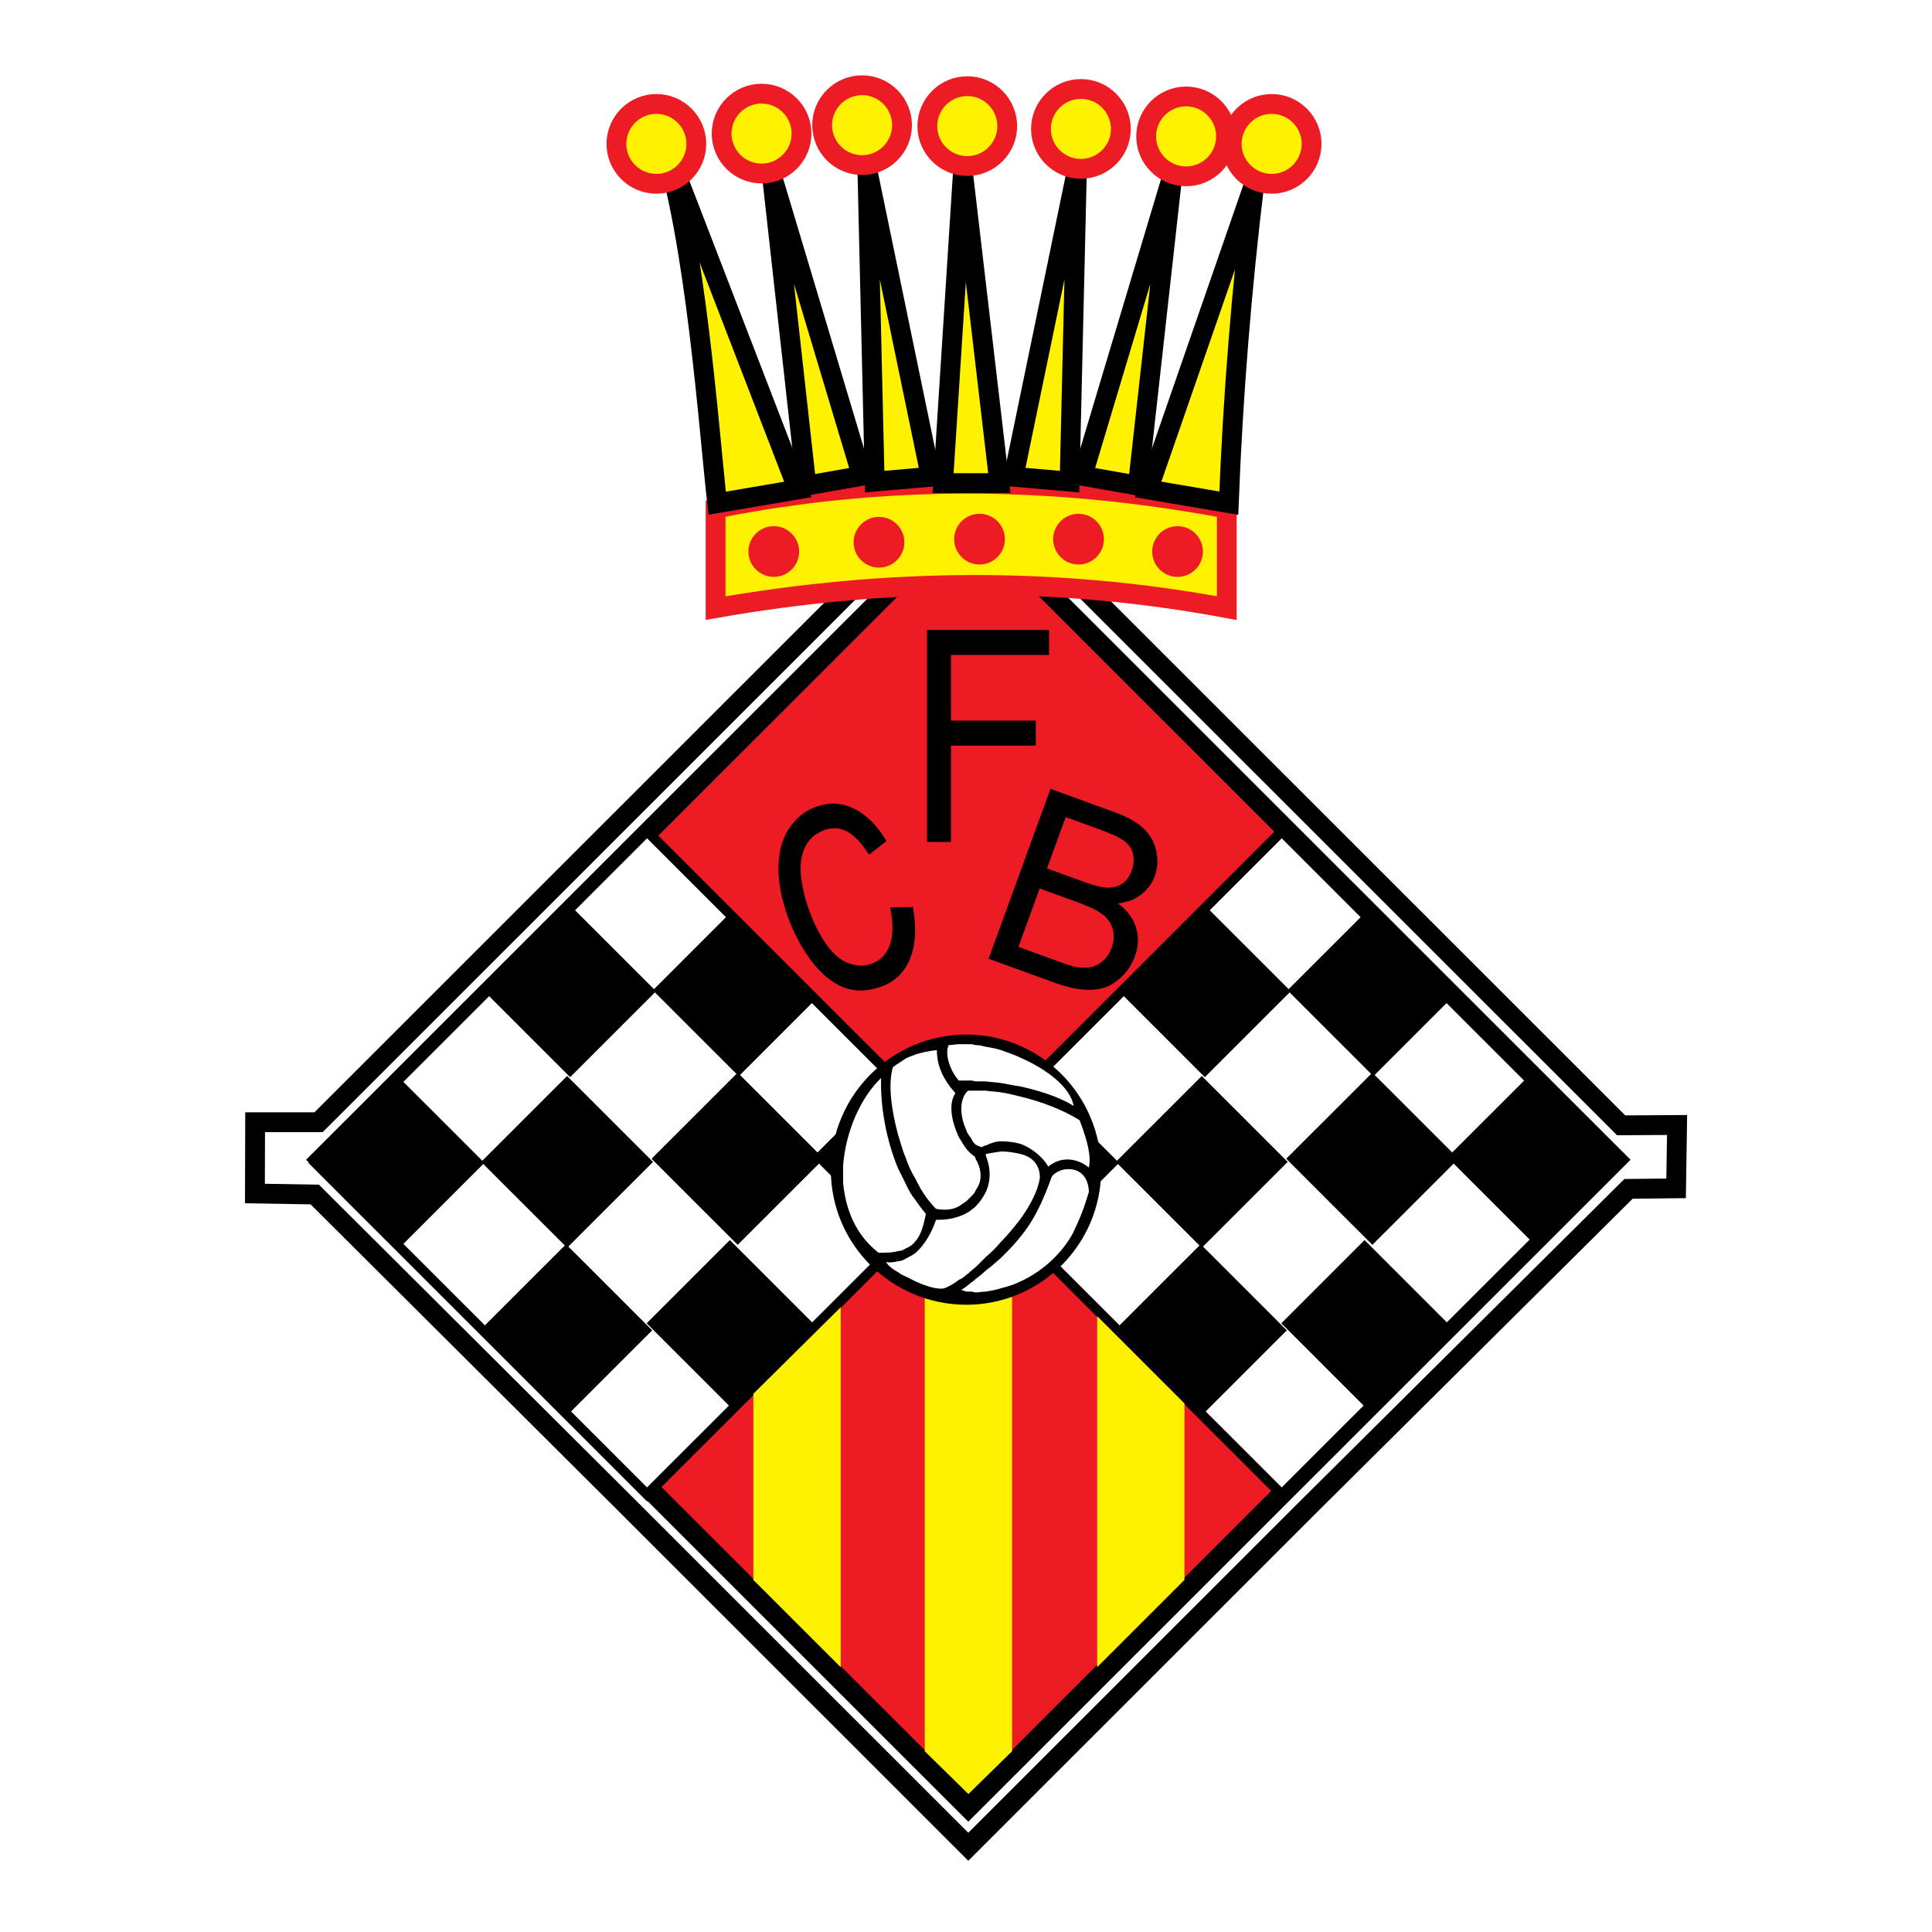 <?xml version="1.0" encoding="utf-8"?>
<!-- Generator: Adobe Illustrator 13.0.0, SVG Export Plug-In . SVG Version: 6.00 Build 14948)  -->
<!DOCTYPE svg PUBLIC "-//W3C//DTD SVG 1.0//EN" "http://www.w3.org/TR/2001/REC-SVG-20010904/DTD/svg10.dtd">
<svg version="1.0" id="Layer_1" xmlns="http://www.w3.org/2000/svg" xmlns:xlink="http://www.w3.org/1999/xlink" x="0px" y="0px"
	 width="192.756px" height="192.756px" viewBox="0 0 192.756 192.756" enable-background="new 0 0 192.756 192.756"
	 xml:space="preserve">
<g>
	<polygon fill-rule="evenodd" clip-rule="evenodd" fill="#FFFFFF" points="0,0 192.756,0 192.756,192.756 0,192.756 0,0 	"/>
	<polygon fill="none" stroke="#000000" stroke-width="1.977" stroke-miterlimit="2.613" points="96.607,47.167 130.893,81.438 
		161.742,112.275 167.322,112.24 167.225,118.562 162.477,118.613 130.893,149.98 96.607,184.252 62.322,149.98 31.405,119.178 
		25.434,119.078 25.454,111.965 31.783,111.965 62.322,81.438 96.607,47.167 	"/>
	
		<polygon fill-rule="evenodd" clip-rule="evenodd" fill="#ED1C24" stroke="#000000" stroke-width="1.976" stroke-miterlimit="2.613" points="
		96.607,51.063 128.943,83.387 161.279,115.709 128.943,148.031 96.607,180.355 64.271,148.031 31.935,115.709 64.271,83.387 
		96.607,51.063 	"/>
	
		<polygon fill-rule="evenodd" clip-rule="evenodd" fill="#FFFFFF" stroke="#000000" stroke-width="0.989" stroke-miterlimit="2.613" points="
		94.784,116.02 111.33,99.48 127.877,82.94 144.423,99.48 160.97,116.02 144.423,132.559 127.877,149.098 111.33,132.559 
		94.784,116.02 	"/>
	<polygon fill-rule="evenodd" clip-rule="evenodd" stroke="#000000" stroke-width="0.427" stroke-miterlimit="2.613" points="
		94.805,116.02 98.94,111.885 103.077,107.75 107.214,111.885 111.351,116.02 107.214,120.154 103.078,124.289 98.941,120.154 
		94.805,116.02 	"/>
	<polygon fill-rule="evenodd" clip-rule="evenodd" stroke="#000000" stroke-width="0.427" stroke-miterlimit="2.613" points="
		111.933,98.898 116.069,94.764 120.205,90.629 124.342,94.764 128.479,98.898 124.343,103.033 120.206,107.168 116.069,103.033 
		111.933,98.898 	"/>
	<polygon fill-rule="evenodd" clip-rule="evenodd" stroke="#000000" stroke-width="0.427" stroke-miterlimit="2.613" points="
		111.522,132.729 115.658,128.594 119.795,124.461 123.931,128.596 128.067,132.73 123.932,136.865 119.796,141 115.659,136.863 
		111.522,132.729 	"/>
	<polygon fill-rule="evenodd" clip-rule="evenodd" stroke="#000000" stroke-width="0.427" stroke-miterlimit="2.613" points="
		128.649,115.607 132.786,111.475 136.922,107.34 141.06,111.475 145.195,115.609 141.06,119.744 136.924,123.879 132.787,119.744 
		128.649,115.607 	"/>
	<polygon fill-rule="evenodd" clip-rule="evenodd" stroke="#000000" stroke-width="0.427" stroke-miterlimit="2.613" points="
		111.522,132.729 115.658,128.594 119.795,124.461 123.931,128.596 128.067,132.73 123.932,136.865 119.796,141 115.659,136.863 
		111.522,132.729 	"/>
	<polygon fill-rule="evenodd" clip-rule="evenodd" stroke="#000000" stroke-width="0.427" stroke-miterlimit="2.613" points="
		128.649,115.607 132.786,111.475 136.922,107.34 141.06,111.475 145.195,115.609 141.06,119.744 136.924,123.879 132.787,119.744 
		128.649,115.607 	"/>
	<polygon fill-rule="evenodd" clip-rule="evenodd" stroke="#000000" stroke-width="0.427" stroke-miterlimit="2.613" points="
		128.139,132.025 132.14,128.025 136.141,124.025 140.277,128.162 144.414,132.297 140.413,136.295 136.412,140.295 132.275,136.16 
		128.139,132.025 	"/>
	<polygon fill-rule="evenodd" clip-rule="evenodd" stroke="#000000" stroke-width="0.427" stroke-miterlimit="2.613" points="
		144.706,115.463 148.708,111.465 152.708,107.465 156.845,111.6 160.981,115.734 156.98,119.734 152.979,123.732 148.844,119.6 
		144.706,115.463 	"/>
	<polygon fill-rule="evenodd" clip-rule="evenodd" stroke="#000000" stroke-width="0.427" stroke-miterlimit="2.613" points="
		111.627,115.922 115.763,111.789 119.899,107.654 124.036,111.789 128.172,115.924 124.036,120.057 119.9,124.191 115.764,120.057 
		111.627,115.922 	"/>
	<polygon fill-rule="evenodd" clip-rule="evenodd" stroke="#000000" stroke-width="0.427" stroke-miterlimit="2.613" points="
		128.755,98.801 132.526,95.032 136.298,91.262 140.434,95.397 144.57,99.531 140.799,103.301 137.028,107.07 132.892,102.938 
		128.755,98.801 	"/>
	
		<polygon fill-rule="evenodd" clip-rule="evenodd" fill="#FFFFFF" stroke="#000000" stroke-width="0.989" stroke-miterlimit="2.613" points="
		31.462,116.02 48.009,99.48 64.556,82.94 81.102,99.48 97.649,116.02 81.102,132.559 64.556,149.098 48.009,132.559 31.462,116.02 
			"/>
	<polygon fill-rule="evenodd" clip-rule="evenodd" stroke="#000000" stroke-width="0.427" stroke-miterlimit="2.613" points="
		31.483,116.02 35.62,111.885 39.756,107.75 43.893,111.885 48.029,116.02 43.893,120.154 39.757,124.289 35.62,120.154 
		31.483,116.02 	"/>
	<polygon fill-rule="evenodd" clip-rule="evenodd" stroke="#000000" stroke-width="0.427" stroke-miterlimit="2.613" points="
		48.611,98.898 52.748,94.764 56.884,90.629 61.021,94.764 65.157,98.898 61.021,103.033 56.885,107.168 52.748,103.033 
		48.611,98.898 	"/>
	<polygon fill-rule="evenodd" clip-rule="evenodd" stroke="#000000" stroke-width="0.427" stroke-miterlimit="2.613" points="
		48.201,132.729 52.337,128.594 56.473,124.461 60.61,128.596 64.747,132.73 60.61,136.865 56.474,141 52.337,136.863 
		48.201,132.729 	"/>
	<polygon fill-rule="evenodd" clip-rule="evenodd" stroke="#000000" stroke-width="0.427" stroke-miterlimit="2.613" points="
		65.329,115.607 69.465,111.475 73.601,107.34 77.738,111.475 81.875,115.609 77.738,119.744 73.602,123.879 69.466,119.744 
		65.329,115.607 	"/>
	<polygon fill-rule="evenodd" clip-rule="evenodd" stroke="#000000" stroke-width="0.427" stroke-miterlimit="2.613" points="
		48.201,132.729 52.337,128.594 56.473,124.461 60.61,128.596 64.747,132.73 60.61,136.865 56.474,141 52.337,136.863 
		48.201,132.729 	"/>
	<polygon fill-rule="evenodd" clip-rule="evenodd" stroke="#000000" stroke-width="0.427" stroke-miterlimit="2.613" points="
		65.329,115.607 69.465,111.475 73.601,107.34 77.738,111.475 81.875,115.609 77.738,119.744 73.602,123.879 69.466,119.744 
		65.329,115.607 	"/>
	<polygon fill-rule="evenodd" clip-rule="evenodd" stroke="#000000" stroke-width="0.427" stroke-miterlimit="2.613" points="
		64.818,132.025 68.818,128.025 72.819,124.025 76.956,128.162 81.092,132.297 77.092,136.295 73.091,140.295 68.954,136.16 
		64.818,132.025 	"/>
	<polygon fill-rule="evenodd" clip-rule="evenodd" stroke="#000000" stroke-width="0.427" stroke-miterlimit="2.613" points="
		81.385,115.463 85.386,111.465 89.387,107.465 93.524,111.6 97.66,115.734 93.659,119.734 89.659,123.732 85.522,119.6 
		81.385,115.463 	"/>
	<polygon fill-rule="evenodd" clip-rule="evenodd" stroke="#000000" stroke-width="0.427" stroke-miterlimit="2.613" points="
		48.306,115.922 52.441,111.789 56.578,107.654 60.714,111.789 64.851,115.924 60.714,120.057 56.579,124.191 52.442,120.057 
		48.306,115.922 	"/>
	<polygon fill-rule="evenodd" clip-rule="evenodd" stroke="#000000" stroke-width="0.427" stroke-miterlimit="2.613" points="
		65.434,98.803 69.205,95.032 72.976,91.262 77.112,95.397 81.249,99.531 77.478,103.301 73.707,107.07 69.57,102.938 
		65.434,98.803 	"/>
	<polygon fill-rule="evenodd" clip-rule="evenodd" fill="#FFF200" points="92.264,122.123 96.132,118.207 100.975,122.688 
		100.975,174.721 96.619,178.992 92.264,174.721 92.264,122.123 	"/>
	<polygon fill-rule="evenodd" clip-rule="evenodd" fill="#FFF200" points="75.165,139.053 83.875,130.428 83.875,166.336 
		75.165,157.629 75.165,139.053 	"/>
	<polygon fill-rule="evenodd" clip-rule="evenodd" fill="#FFF200" points="109.463,131.314 118.173,140.021 118.173,157.629 
		109.463,166.336 109.463,131.314 	"/>
	<path fill-rule="evenodd" clip-rule="evenodd" stroke="#000000" stroke-width="0.427" stroke-miterlimit="2.613" d="
		M89.062,90.735l1.84-0.026c0.328,1.964,0.222,3.594-0.311,4.887c-0.538,1.292-1.448,2.168-2.734,2.635
		c-1.329,0.484-2.544,0.506-3.646,0.066c-1.105-0.443-2.131-1.289-3.078-2.54c-0.948-1.256-1.719-2.692-2.308-4.31
		c-0.643-1.764-0.959-3.392-0.947-4.886c0.012-1.493,0.346-2.745,1.005-3.758c0.656-1.012,1.529-1.713,2.617-2.109
		c1.235-0.449,2.428-0.396,3.584,0.162c1.155,0.558,2.183,1.557,3.083,3.003l-1.415,1.105c-0.737-1.131-1.477-1.876-2.227-2.242
		c-0.749-0.367-1.534-0.399-2.361-0.099c-0.947,0.345-1.623,0.944-2.034,1.799c-0.408,0.86-0.552,1.859-0.423,3.006
		c0.124,1.144,0.39,2.277,0.797,3.394c0.525,1.444,1.135,2.645,1.832,3.611c0.698,0.962,1.465,1.595,2.305,1.893
		s1.633,0.308,2.386,0.035c0.913-0.333,1.553-0.977,1.925-1.929C89.321,93.475,89.356,92.242,89.062,90.735L89.062,90.735z"/>
	<path fill-rule="evenodd" clip-rule="evenodd" d="M98.635,95.654l6.173-16.952l6.364,2.316c1.296,0.471,2.271,1.022,2.929,1.646
		c0.661,0.63,1.08,1.381,1.263,2.256c0.183,0.872,0.137,1.699-0.147,2.48c-0.264,0.722-0.709,1.333-1.337,1.83
		c-0.624,0.497-1.408,0.797-2.346,0.903c0.917,0.674,1.517,1.473,1.807,2.396c0.287,0.928,0.253,1.885-0.107,2.872
		c-0.288,0.793-0.727,1.47-1.312,2.03c-0.584,0.561-1.189,0.936-1.818,1.127s-1.349,0.242-2.16,0.16
		c-0.812-0.08-1.758-0.316-2.84-0.711L98.635,95.654L98.635,95.654z M104.46,86.643l3.668,1.335c0.991,0.36,1.73,0.553,2.212,0.581
		c0.63,0.037,1.162-0.086,1.595-0.376c0.432-0.29,0.758-0.729,0.973-1.321c0.205-0.561,0.252-1.106,0.139-1.63
		c-0.116-0.53-0.396-0.962-0.837-1.301c-0.443-0.341-1.275-0.733-2.496-1.176l-3.388-1.233L104.46,86.643L104.46,86.643z
		 M101.61,94.47l4.221,1.536c0.726,0.265,1.246,0.422,1.557,0.477c0.552,0.094,1.038,0.096,1.465,0.006
		c0.425-0.087,0.824-0.299,1.199-0.628c0.372-0.334,0.659-0.766,0.855-1.307c0.229-0.631,0.268-1.239,0.115-1.826
		c-0.154-0.584-0.485-1.076-0.993-1.475c-0.505-0.394-1.3-0.79-2.377-1.183l-3.921-1.426L101.61,94.47L101.61,94.47z"/>
	<polygon fill-rule="evenodd" clip-rule="evenodd" points="92.486,84.002 92.486,62.849 104.663,62.849 104.663,65.346 
		94.877,65.346 94.877,71.896 103.344,71.896 103.344,74.393 94.877,74.393 94.877,84.002 92.486,84.002 	"/>
	
		<path fill-rule="evenodd" clip-rule="evenodd" fill="#FFF200" stroke="#ED1C24" stroke-width="1.976" stroke-miterlimit="2.613" d="
		M71.395,50.742c17-3.408,34.001-3.202,51.003,0v9.931c-17.002-3.181-34.003-2.988-51.003,0V50.742L71.395,50.742z"/>
	
		<path fill-rule="evenodd" clip-rule="evenodd" fill="#ED1C24" stroke="#ED1C24" stroke-width="0.427" stroke-miterlimit="2.613" d="
		M77.202,52.71c1.276,0,2.318,1.041,2.318,2.318c0,1.276-1.042,2.316-2.318,2.316c-1.277,0-2.318-1.041-2.318-2.316
		C74.883,53.751,75.924,52.71,77.202,52.71L77.202,52.71z"/>
	
		<path fill-rule="evenodd" clip-rule="evenodd" fill="#ED1C24" stroke="#ED1C24" stroke-width="0.427" stroke-miterlimit="2.613" d="
		M87.697,51.783c1.277,0,2.318,1.042,2.318,2.317c0,1.277-1.041,2.317-2.318,2.317c-1.276,0-2.318-1.041-2.318-2.317
		C85.379,52.825,86.42,51.783,87.697,51.783L87.697,51.783z"/>
	
		<path fill-rule="evenodd" clip-rule="evenodd" fill="#ED1C24" stroke="#ED1C24" stroke-width="0.427" stroke-miterlimit="2.613" d="
		M97.729,51.475c1.276,0,2.317,1.041,2.317,2.317c0,1.276-1.041,2.317-2.317,2.317c-1.277,0-2.318-1.041-2.318-2.317
		C95.411,52.516,96.452,51.475,97.729,51.475L97.729,51.475z"/>
	
		<path fill-rule="evenodd" clip-rule="evenodd" fill="#ED1C24" stroke="#ED1C24" stroke-width="0.427" stroke-miterlimit="2.613" d="
		M107.606,51.475c1.276,0,2.318,1.041,2.318,2.317c0,1.276-1.042,2.317-2.318,2.317s-2.318-1.041-2.318-2.317
		C105.288,52.516,106.33,51.475,107.606,51.475L107.606,51.475z"/>
	
		<path fill-rule="evenodd" clip-rule="evenodd" fill="#ED1C24" stroke="#ED1C24" stroke-width="0.427" stroke-miterlimit="2.613" d="
		M117.484,52.71c1.276,0,2.317,1.041,2.317,2.318c0,1.276-1.041,2.316-2.317,2.316c-1.277,0-2.318-1.041-2.318-2.316
		C115.166,53.751,116.207,52.71,117.484,52.71L117.484,52.71z"/>
	
		<polygon fill-rule="evenodd" clip-rule="evenodd" fill="#FFF200" stroke="#000000" stroke-width="1.976" stroke-miterlimit="2.613" points="
		86.538,16.977 92.86,47.564 87.269,48.053 86.538,16.977 	"/>
	
		<polygon fill-rule="evenodd" clip-rule="evenodd" fill="#FFF200" stroke="#000000" stroke-width="1.977" stroke-miterlimit="2.613" points="
		77.02,17.555 85.986,47.475 80.458,48.449 77.02,17.555 	"/>
	
		<path fill-rule="evenodd" clip-rule="evenodd" fill="#FFF200" stroke="#000000" stroke-width="1.976" stroke-miterlimit="2.613" d="
		M125.156,18.263c-1.294,10.646-2.146,21.292-2.558,31.939l-8.042-1.37L125.156,18.263L125.156,18.263z"/>
	
		<path fill-rule="evenodd" clip-rule="evenodd" fill="#FFF200" stroke="#000000" stroke-width="1.977" stroke-miterlimit="2.613" d="
		M66.023,13.644c3.409,10.3,4.694,29.238,5.53,36.559l8.041-1.37L66.023,13.644L66.023,13.644z"/>
	
		<polygon fill-rule="evenodd" clip-rule="evenodd" fill="#FFF200" stroke="#000000" stroke-width="1.976" stroke-miterlimit="2.613" points="
		96.071,17.176 99.703,48.198 94.09,48.198 96.071,17.176 	"/>
	
		<polygon fill-rule="evenodd" clip-rule="evenodd" fill="#FFF200" stroke="#000000" stroke-width="1.977" stroke-miterlimit="2.613" points="
		107.444,16.977 101.121,47.565 106.713,48.054 107.444,16.977 	"/>
	
		<polygon fill-rule="evenodd" clip-rule="evenodd" fill="#FFF200" stroke="#000000" stroke-width="1.977" stroke-miterlimit="2.613" points="
		116.962,17.555 107.996,47.476 113.523,48.45 116.962,17.555 	"/>
	
		<path fill-rule="evenodd" clip-rule="evenodd" fill="#FFF200" stroke="#ED1C24" stroke-width="1.976" stroke-miterlimit="2.613" d="
		M65.487,10.371c2.195,0,3.985,1.79,3.985,3.984c0,2.195-1.791,3.984-3.985,3.984c-2.196,0-3.986-1.789-3.986-3.984
		C61.501,12.16,63.291,10.371,65.487,10.371L65.487,10.371z"/>
	
		<path fill-rule="evenodd" clip-rule="evenodd" fill="#FFF200" stroke="#ED1C24" stroke-width="1.976" stroke-miterlimit="2.613" d="
		M75.983,9.344c2.195,0,3.985,1.789,3.985,3.983c0,2.195-1.791,3.984-3.985,3.984c-2.196,0-3.986-1.789-3.986-3.984
		C71.997,11.133,73.787,9.344,75.983,9.344L75.983,9.344z"/>
	
		<path fill-rule="evenodd" clip-rule="evenodd" fill="#FFF200" stroke="#ED1C24" stroke-width="1.976" stroke-miterlimit="2.613" d="
		M86.011,8.504c2.195,0,3.985,1.789,3.985,3.984c0,2.194-1.79,3.983-3.985,3.983s-3.986-1.789-3.986-3.983
		C82.025,10.293,83.816,8.504,86.011,8.504L86.011,8.504z"/>
	
		<path fill-rule="evenodd" clip-rule="evenodd" fill="#FFF200" stroke="#ED1C24" stroke-width="1.976" stroke-miterlimit="2.613" d="
		M96.507,8.597c2.194,0,3.985,1.79,3.985,3.984s-1.791,3.984-3.985,3.984c-2.196,0-3.987-1.79-3.987-3.984
		S94.311,8.597,96.507,8.597L96.507,8.597z"/>
	
		<path fill-rule="evenodd" clip-rule="evenodd" fill="#FFF200" stroke="#ED1C24" stroke-width="1.976" stroke-miterlimit="2.613" d="
		M107.843,8.877c2.195,0,3.985,1.79,3.985,3.984c0,2.194-1.79,3.984-3.985,3.984s-3.985-1.79-3.985-3.984
		C103.857,10.667,105.647,8.877,107.843,8.877L107.843,8.877z"/>
	
		<path fill-rule="evenodd" clip-rule="evenodd" fill="#FFF200" stroke="#ED1C24" stroke-width="1.976" stroke-miterlimit="2.613" d="
		M118.339,9.624c2.194,0,3.985,1.79,3.985,3.984s-1.791,3.984-3.985,3.984c-2.196,0-3.986-1.79-3.986-3.984
		S116.143,9.624,118.339,9.624L118.339,9.624z"/>
	
		<path fill-rule="evenodd" clip-rule="evenodd" fill="#FFF200" stroke="#ED1C24" stroke-width="1.976" stroke-miterlimit="2.613" d="
		M126.873,10.371c2.195,0,3.985,1.79,3.985,3.984c0,2.195-1.79,3.984-3.985,3.984s-3.986-1.789-3.986-3.984
		C122.887,12.16,124.678,10.371,126.873,10.371L126.873,10.371z"/>
	<path fill-rule="evenodd" clip-rule="evenodd" d="M96.419,103.219c-7.457,0-13.524,6.064-13.524,13.52
		c0,7.408,6.067,13.436,13.524,13.436c7.412,0,13.441-6.027,13.441-13.436C109.86,109.283,103.831,103.219,96.419,103.219
		L96.419,103.219z"/>
	<path fill-rule="evenodd" clip-rule="evenodd" fill="#FFFFFF" d="M90.351,115.471c0.253,0.758,0.59,1.516,1.011,2.189
		c0.59,1.262,1.348,2.273,2.022,2.947c0.927,0.168,1.686,0.086,2.275-0.252c0.253-0.17,0.506-0.336,0.758-0.506
		c0.168-0.168,0.337-0.336,0.506-0.506c0.168-0.168,0.337-0.336,0.421-0.59c0.084-0.166,0.168-0.252,0.253-0.42
		c0.421-0.842,0.253-1.854-0.253-2.695c0-0.084-0.083-0.168-0.083-0.252c-0.169-0.086-0.253-0.17-0.337-0.254
		c-0.169-0.084-0.338-0.336-0.506-0.506c-0.252-0.338-0.505-0.758-0.758-1.18c-0.673-1.432-1.095-3.285-0.336-4.379
		c-1.517-1.686-1.854-3.117-1.854-4.297c-0.842,0.084-1.517,0.252-2.106,0.422c-0.421,0.168-0.674,0.252-1.011,0.42
		c-0.253,0.17-0.506,0.338-0.758,0.506c-0.169,0.086-0.337,0.254-0.505,0.338c-0.506,1.684-0.169,4.211,0.505,6.738
		C89.845,113.955,90.013,114.711,90.351,115.471L90.351,115.471z"/>
	<path fill-rule="evenodd" clip-rule="evenodd" fill="#FFFFFF" d="M90.351,124.566c0.421-0.168,0.758-0.42,1.011-0.758
		c0.506-0.59,0.758-1.432,1.011-2.695c-0.336-0.42-0.673-0.842-1.011-1.348c-0.421-0.506-0.758-1.096-1.011-1.686
		c-0.253-0.504-0.506-1.01-0.758-1.516c-1.18-2.863-1.77-6.148-1.685-9.014c-2.023,1.938-3.54,5.309-3.792,8.762v1.684
		c0.252,2.697,1.263,5.223,3.539,6.992c0.759,0,1.433,0,1.938-0.168C89.845,124.82,90.098,124.736,90.351,124.566L90.351,124.566z"
		/>
	<path fill-rule="evenodd" clip-rule="evenodd" fill="#FFFFFF" d="M95.744,107.805c0.168,0,0.421,0,0.673,0c0.168,0,0.337,0,0.506,0
		c0.168,0,0.252,0.084,0.421,0.084c0.337,0,0.674,0,1.012,0c0.506,0.084,1.011,0.084,1.517,0.168
		c0.59,0.084,1.264,0.254,1.938,0.338c1.854,0.42,3.791,1.01,5.31,1.938c-0.339-1.854-2.613-3.623-5.31-4.803
		c-0.675-0.336-1.265-0.506-1.938-0.758c-0.506-0.168-1.011-0.252-1.517-0.336c-0.338-0.084-0.675-0.168-1.012-0.168
		c-0.168,0-0.252-0.086-0.421-0.086c-0.169,0-0.338,0-0.506,0c-0.252,0-0.505,0-0.758,0c-0.336,0-0.673,0.086-1.011,0.086
		c-0.422,0.926,0.168,2.609,1.011,3.537C95.744,107.805,95.744,107.805,95.744,107.805L95.744,107.805z"/>
	<path fill-rule="evenodd" clip-rule="evenodd" fill="#FFFFFF" d="M96.924,126.758c0.168-0.086,0.252-0.252,0.421-0.338
		c0.337-0.336,0.674-0.674,1.012-1.01c0.506-0.422,1.011-0.926,1.517-1.518c0.674-0.674,1.348-1.516,1.938-2.273
		c1.012-1.434,1.77-2.865,1.938-4.127c0-1.35-0.843-2.105-1.938-2.359c-0.675-0.168-1.349-0.252-1.938-0.252
		c-0.59,0.084-1.096,0.168-1.517,0.252v0.168c0.506,1.264,0.506,2.527,0,3.621c-0.253,0.508-0.59,1.012-1.012,1.434
		c-0.083,0.084-0.252,0.252-0.421,0.338c-0.169,0.168-0.338,0.252-0.506,0.336c-0.252,0.168-0.505,0.252-0.758,0.338
		c-0.673,0.252-1.433,0.336-2.275,0.336c-0.421,1.264-1.096,2.443-2.022,3.285c-0.337,0.254-0.674,0.422-1.011,0.59
		c-0.253,0.168-0.506,0.252-0.758,0.252c-0.337,0.086-0.759,0.17-1.18,0.086c0.168,0.336,0.589,0.674,1.18,1.01
		c0.252,0.168,0.505,0.338,0.758,0.422c0.337,0.168,0.674,0.336,1.011,0.506c1.096,0.504,2.275,0.842,2.865,0.672
		c0.422-0.168,0.927-0.42,1.433-0.842c0.253-0.084,0.506-0.252,0.758-0.504C96.586,127.094,96.755,126.926,96.924,126.758
		L96.924,126.758z"/>
	<path fill-rule="evenodd" clip-rule="evenodd" fill="#FFFFFF" d="M104.929,117.406c-0.926,2.613-1.854,4.465-3.117,5.982
		c-0.591,0.758-1.265,1.432-1.938,2.105c-0.506,0.422-0.927,0.844-1.517,1.264c-0.338,0.336-0.675,0.59-1.012,0.842
		c-0.083,0.084-0.252,0.254-0.421,0.336c-0.169,0.17-0.338,0.254-0.506,0.422c-0.168,0.086-0.336,0.254-0.505,0.338
		c0.168,0.084,0.336,0.084,0.505,0.168c0.168,0,0.337,0,0.506,0c0.168,0,0.252,0.084,0.421,0.084c0.337,0,0.674-0.084,1.012-0.084
		c0.506-0.084,1.011-0.168,1.517-0.338c0.674-0.168,1.264-0.336,1.938-0.672c2.191-1.012,4.13-2.781,5.225-4.803
		c0.759-1.602,1.095-2.443,1.6-4.129C108.553,116.061,105.688,116.312,104.929,117.406L104.929,117.406z"/>
	<path fill-rule="evenodd" clip-rule="evenodd" fill="#FFFFFF" d="M107.71,111.764c-1.601-1.012-3.792-1.854-5.898-2.359
		c-0.675-0.168-1.349-0.336-1.938-0.42c-0.506-0.084-1.011-0.084-1.517-0.17c-0.338,0-0.675,0-1.012,0c-0.168,0-0.252,0-0.421,0
		c-0.169,0-0.253,0-0.338,0c-0.084,0.086-0.168,0.17-0.168,0.17c-0.758,0.926-0.589,2.525,0,3.789
		c0.084,0.338,0.337,0.59,0.506,0.844c0.084,0.252,0.252,0.42,0.421,0.59c0.168,0.082,0.337,0.168,0.591,0.252
		c0.168-0.084,0.252-0.17,0.421-0.17c0.506-0.252,1.011-0.42,1.517-0.42c0.674,0,1.348,0.086,1.938,0.254
		c1.348,0.504,2.359,1.516,2.78,2.273c1.181-1.01,2.781-0.926,4.044,0.084C108.975,115.133,108.131,112.859,107.71,111.764
		L107.71,111.764z"/>
</g>
</svg>
